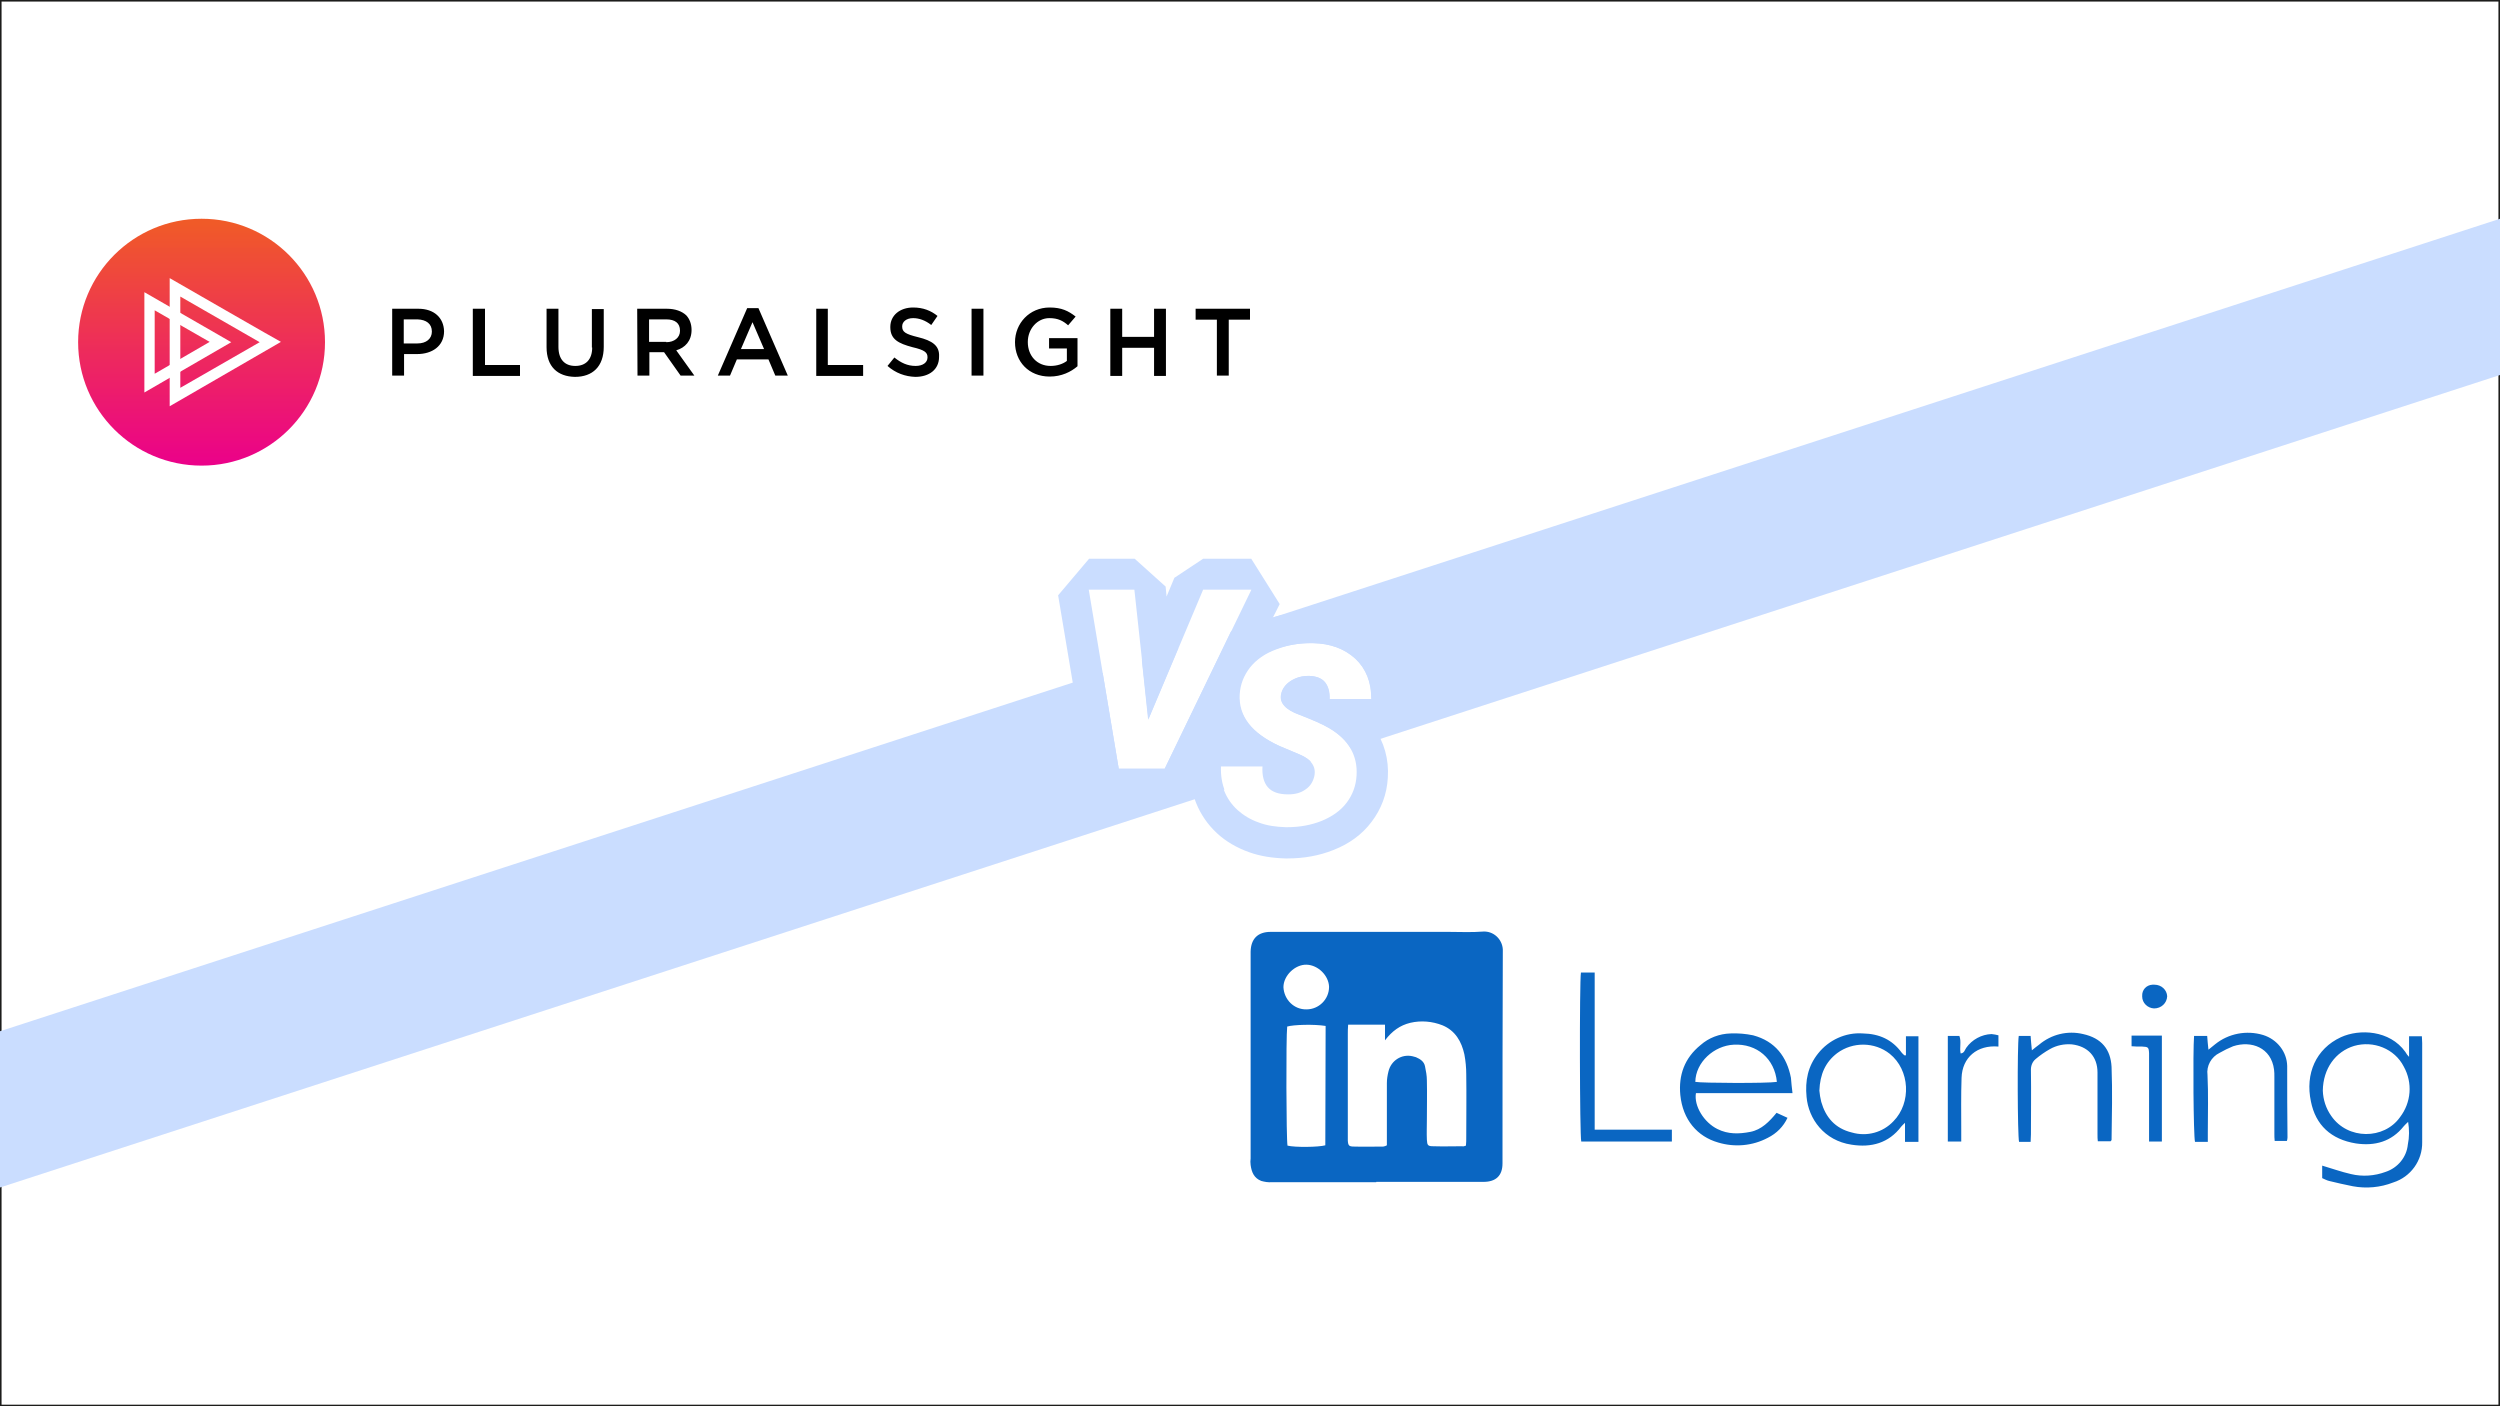 <svg enable-background="new 0 0 800 450" viewBox="0 0 800 450" xmlns="http://www.w3.org/2000/svg" xmlns:xlink="http://www.w3.org/1999/xlink"><rect x="0" y="0" width="800" height="450" fill="#333333" stroke="none"/><linearGradient id="a" gradientUnits="userSpaceOnUse" x1="64.496" x2="64.496" y1="69.951" y2="149.013"><stop offset="0" stop-color="#f05a28"/><stop offset=".016" stop-color="#f05a28"/><stop offset=".023" stop-color="#f05a28"/><stop offset=".031" stop-color="#f05929"/><stop offset=".039" stop-color="#f0582a"/><stop offset=".047" stop-color="#f0582b"/><stop offset=".055" stop-color="#f0572c"/><stop offset=".063" stop-color="#f0562c"/><stop offset=".07" stop-color="#f0552d"/><stop offset=".078" stop-color="#f0552e"/><stop offset=".086" stop-color="#f0542f"/><stop offset=".094" stop-color="#f0532f"/><stop offset=".102" stop-color="#f05330"/><stop offset=".109" stop-color="#f05231"/><stop offset=".117" stop-color="#f05132"/><stop offset=".125" stop-color="#ef5033"/><stop offset=".133" stop-color="#ef5033"/><stop offset=".141" stop-color="#ef4f34"/><stop offset=".148" stop-color="#ef4e35"/><stop offset=".156" stop-color="#ef4e36"/><stop offset=".164" stop-color="#ef4d36"/><stop offset=".172" stop-color="#ef4c37"/><stop offset=".18" stop-color="#ef4b38"/><stop offset=".188" stop-color="#ef4b39"/><stop offset=".195" stop-color="#ef4a3a"/><stop offset=".203" stop-color="#ef493a"/><stop offset=".211" stop-color="#ef493b"/><stop offset=".219" stop-color="#ef483c"/><stop offset=".227" stop-color="#ef473d"/><stop offset=".234" stop-color="#ef463d"/><stop offset=".242" stop-color="#ef463e"/><stop offset=".25" stop-color="#ef453f"/><stop offset=".258" stop-color="#ef4440"/><stop offset=".266" stop-color="#ef4441"/><stop offset=".273" stop-color="#ef4341"/><stop offset=".281" stop-color="#ef4242"/><stop offset=".289" stop-color="#ef4143"/><stop offset=".297" stop-color="#ef4144"/><stop offset=".305" stop-color="#ef4045"/><stop offset=".313" stop-color="#ef3f45"/><stop offset=".32" stop-color="#ee3f46"/><stop offset=".328" stop-color="#ee3e47"/><stop offset=".336" stop-color="#ee3d48"/><stop offset=".344" stop-color="#ee3c48"/><stop offset=".352" stop-color="#ee3c49"/><stop offset=".359" stop-color="#ee3b4a"/><stop offset=".367" stop-color="#ee3a4b"/><stop offset=".375" stop-color="#ee3a4c"/><stop offset=".383" stop-color="#ee394c"/><stop offset=".391" stop-color="#ee384d"/><stop offset=".398" stop-color="#ee384e"/><stop offset=".406" stop-color="#ee374f"/><stop offset=".414" stop-color="#ee364f"/><stop offset=".422" stop-color="#ee3550"/><stop offset=".43" stop-color="#ee3551"/><stop offset=".438" stop-color="#ee3452"/><stop offset=".445" stop-color="#ee3353"/><stop offset=".453" stop-color="#ee3353"/><stop offset=".461" stop-color="#ee3254"/><stop offset=".469" stop-color="#ee3155"/><stop offset=".477" stop-color="#ee3056"/><stop offset=".484" stop-color="#ee3057"/><stop offset=".492" stop-color="#ee2f57"/><stop offset=".5" stop-color="#ee2e58"/><stop offset=".508" stop-color="#ee2e59"/><stop offset=".516" stop-color="#ed2d5a"/><stop offset=".523" stop-color="#ed2c5a"/><stop offset=".531" stop-color="#ed2b5b"/><stop offset=".539" stop-color="#ed2b5c"/><stop offset=".547" stop-color="#ed2a5d"/><stop offset=".555" stop-color="#ed295e"/><stop offset=".563" stop-color="#ed295e"/><stop offset=".57" stop-color="#ed285f"/><stop offset=".578" stop-color="#ed2760"/><stop offset=".586" stop-color="#ed2661"/><stop offset=".594" stop-color="#ed2661"/><stop offset=".602" stop-color="#ed2562"/><stop offset=".609" stop-color="#ed2463"/><stop offset=".617" stop-color="#ed2464"/><stop offset=".625" stop-color="#ed2365"/><stop offset=".633" stop-color="#ed2265"/><stop offset=".641" stop-color="#ed2166"/><stop offset=".648" stop-color="#ed2167"/><stop offset=".656" stop-color="#ed2068"/><stop offset=".664" stop-color="#ed1f69"/><stop offset=".672" stop-color="#ed1f69"/><stop offset=".68" stop-color="#ed1e6a"/><stop offset=".688" stop-color="#ed1d6b"/><stop offset=".695" stop-color="#ed1c6c"/><stop offset=".703" stop-color="#ed1c6c"/><stop offset=".711" stop-color="#ed1b6d"/><stop offset=".719" stop-color="#ec1a6e"/><stop offset=".727" stop-color="#ec1a6f"/><stop offset=".734" stop-color="#ec1970"/><stop offset=".742" stop-color="#ec1870"/><stop offset=".75" stop-color="#ec1871"/><stop offset=".758" stop-color="#ec1772"/><stop offset=".766" stop-color="#ec1673"/><stop offset=".773" stop-color="#ec1573"/><stop offset=".781" stop-color="#ec1574"/><stop offset=".789" stop-color="#ec1475"/><stop offset=".797" stop-color="#ec1376"/><stop offset=".805" stop-color="#ec1377"/><stop offset=".813" stop-color="#ec1277"/><stop offset=".82" stop-color="#ec1178"/><stop offset=".828" stop-color="#ec1079"/><stop offset=".836" stop-color="#ec107a"/><stop offset=".844" stop-color="#ec0f7b"/><stop offset=".852" stop-color="#ec0e7b"/><stop offset=".859" stop-color="#ec0e7c"/><stop offset=".867" stop-color="#ec0d7d"/><stop offset=".875" stop-color="#ec0c7e"/><stop offset=".883" stop-color="#ec0b7e"/><stop offset=".891" stop-color="#ec0b7f"/><stop offset=".898" stop-color="#ec0a80"/><stop offset=".906" stop-color="#ec0981"/><stop offset=".914" stop-color="#eb0982"/><stop offset=".922" stop-color="#eb0882"/><stop offset=".93" stop-color="#eb0783"/><stop offset=".938" stop-color="#eb0684"/><stop offset=".945" stop-color="#eb0685"/><stop offset=".953" stop-color="#eb0585"/><stop offset=".961" stop-color="#eb0486"/><stop offset=".969" stop-color="#eb0487"/><stop offset=".977" stop-color="#eb0388"/><stop offset=".984" stop-color="#eb0289"/><stop offset=".992" stop-color="#eb0189"/><stop offset="1" stop-color="#eb018a"/></linearGradient><path d="m0 0h800v450h-800z" fill="#fff" stroke="#1d1d1b" stroke-miterlimit="10"/><path d="m0 380 800-260v-50l-800 260z" fill="#caddff"/><path d="m420.8 248.4c.6-3-1-5.3-4.8-6.9l-6.4-2.7c-9-4.1-13.3-9.6-12.9-16.6.2-3.2 1.3-6 3.3-8.6 2-2.5 4.8-4.5 8.4-5.8 3.6-1.4 7.5-2.1 11.7-2 5.7.1 10.2 1.8 13.7 5 3.4 3.2 5.1 7.5 5.1 12.9h-13.4c.1-2.2-.4-4-1.4-5.3s-2.7-2-5-2.1-4.2.5-6 1.6c-1.7 1.1-2.8 2.6-3.1 4.4-.5 2.6 1.4 4.8 5.8 6.4 4.4 1.7 7.6 3.1 9.6 4.3 6.3 3.7 9.2 8.8 8.8 15.2-.2 3.3-1.3 6.2-3.2 8.7s-4.6 4.4-8 5.8-7.2 2-11.4 2c-3.1-.1-6-.5-8.6-1.5-2.6-.9-4.9-2.3-6.8-4-3.8-3.5-5.7-8.2-5.5-14h13.5c-.2 2.9.4 5.2 1.7 6.7s3.4 2.3 6.5 2.3c2.3 0 4.1-.5 5.6-1.6 1.5-1 2.4-2.4 2.8-4.2z" fill="#fff"/><path d="m419.5 205.8h.5c5.7.1 10.2 1.8 13.7 5 3.4 3.2 5.1 7.5 5.1 12.9h-13.4c.1-2.2-.4-4-1.4-5.3s-2.7-2-5-2.1h-.3c-2.1 0-4 .5-5.7 1.6s-2.8 2.6-3.1 4.4c-.5 2.6 1.4 4.8 5.8 6.4 4.4 1.7 7.6 3.1 9.6 4.3 6.3 3.7 9.2 8.8 8.8 15.2-.2 3.3-1.3 6.2-3.2 8.7s-4.6 4.4-8 5.8c-3.3 1.3-6.9 2-11 2h-.5c-3.1-.1-6-.5-8.6-1.5-2.6-.9-4.9-2.3-6.8-4-3.8-3.5-5.7-8.2-5.5-14h13.5c-.2 2.9.4 5.2 1.7 6.7s3.4 2.3 6.5 2.3c2.3 0 4.1-.5 5.6-1.6 1.5-1 2.4-2.5 2.8-4.3.6-3-1-5.3-4.8-6.9l-6.4-2.7c-9-4.1-13.3-9.6-12.9-16.6.2-3.2 1.3-6 3.3-8.6 2-2.5 4.8-4.5 8.4-5.8 3.5-1.2 7.3-1.9 11.3-1.9m0-10c-5.3 0-10.3.9-14.9 2.7-5.2 2-9.4 5-12.5 8.9-3.3 4.1-5.2 8.9-5.5 14.2-.2 3.6.3 8.8 3.6 14.1l-9.5 9.3c-.2 8.6 2.8 16.1 8.7 21.6 2.9 2.7 6.4 4.7 10.3 6.1 3.6 1.3 7.6 1.9 11.7 2h.6c5.3 0 10.2-.9 14.7-2.7 5.1-2 9.2-5 12.2-9 3.1-4.1 4.9-8.8 5.2-14.1.4-6-1.2-11.5-4.5-16.2l9.1-9c.1-8.2-2.8-15.2-8.3-20.3-5.3-4.9-12.1-7.5-20.3-7.6z" fill="#caddff"/><path d="m367.4 230.3 17.5-41.5h15.4l-27.6 57.2h-14.7l-9.6-57.3h14.6z" fill="#fff"/><path d="m400.4 188.8-27.7 57.2h-14.7l-9.6-57.3h14.6l4.5 41.5 17.5-41.5h15.4m0-9.9h-15.4l-9.2 6.1-2.5 6-.3-3.2-9.9-8.9h-14.6l-9.9 11.7 9.6 57.3 9.9 8.3h14.7l9-5.6c2.2-4.5 8-8.1 8.6-13 1.7-14.8 12-29.6 19.1-44.2-3.1-5-6.1-9.7-9.1-14.5z" fill="#caddff"/><circle cx="64.5" cy="109.5" fill="url(#a)" r="39.5"/><path d="m54.3 89v41l35.6-20.6c0 .1-35.6-20.4-35.6-20.4zm3.4 5.9 25.4 14.6-25.4 14.6z" fill="#fff"/><path d="m46.2 93.5 27.8 16-27.8 16.1zm3.3 5.8v20.3l17.6-10.2c.1.1-17.6-10.1-17.6-10.1z" fill="#fff"/><path d="m237.1 111.7h7.4l-3.7-8.6zm-19.5-5.8v-.1c0-2.3-1.6-3.6-4.4-3.6h-5.5v7.2h5.5v.1c2.6 0 4.4-1.5 4.4-3.6zm-84-3.6h-4.4v7.7h4.4c2.9 0 4.6-1.6 4.6-3.8v-.1c0-2.5-1.8-3.8-4.6-3.8z" fill="none"/><path d="m155.2 98.8h-3.9v21.5h15.1v-3.5h-11.2zm-21.3 0h-8.4v21.4h3.8v-6.9h4.2c4.7 0 8.6-2.5 8.6-7.3-.1-4.3-3.2-7.2-8.2-7.2zm4.3 7.3c0 2.3-1.8 3.8-4.6 3.8h-4.4v-7.7h4.4c2.8.1 4.6 1.4 4.6 3.9zm51.3 5.1c0 3.9-2.1 5.9-5.4 5.9-3.4 0-5.4-2.1-5.4-6.1v-12.2h-3.8v12.3c0 6.2 3.5 9.4 9.1 9.5 5.6 0 9.2-3.3 9.2-9.6v-12.1h-3.8v12.3zm31.8-5.6c0-1.9-.6-3.5-1.7-4.7-1.4-1.3-3.5-2.1-6.2-2.1h-9.5l.1 21.4h3.8v-7.5h4.7l5.3 7.5h4.4l-5.8-8.1c2.8-.8 4.9-3 4.9-6.5zm-13.6 3.8v-7.2h5.5c2.8 0 4.4 1.2 4.4 3.6v.1c0 2.1-1.8 3.6-4.4 3.6v-.1zm103.2-10.6h3.8v21.4h-3.8zm25 12.7h5.5v4c-1.3 1-3.2 1.6-5.2 1.6-4.4 0-7.3-3.3-7.3-7.6v-.1c0-4.1 3-7.6 6.9-7.6 2.8 0 4.4.9 6 2.3l2.4-2.8c-2.3-1.8-4.5-2.9-8.3-2.9-6.5 0-11.1 5.1-11.1 11.1 0 6.2 4.4 11 11.1 11 3.8 0 6.8-1.5 8.9-3.3v-9h-9.1v3.3zm33.4-12.7v9h-10.2v-9h-3.8v21.5h3.8v-9h10.2v9h3.8v-21.5zm-75.5 9.1c-4.1-1-5.1-1.7-5.1-3.4v-.1c0-1.4 1.3-2.6 3.5-2.6 1.9 0 3.9.7 5.8 2.2l2-2.9c-2.1-1.7-4.6-2.7-7.8-2.7-4.2 0-7.3 2.5-7.3 6.2v.1c0 3.9 2.6 5.2 7.1 6.4 3.9.9 4.8 1.7 4.8 3.2v.1c0 1.6-1.5 2.7-3.8 2.7-2.6 0-4.7-1-6.8-2.7l-2.2 2.7c2.6 2.3 5.7 3.4 8.9 3.5 4.5 0 7.6-2.4 7.6-6.4v-.1c.2-3.5-2.2-5.1-6.7-6.2zm-28.9-9.1h-3.7v21.5h15v-3.5h-11.3zm-25.8-.2-9.4 21.6h3.9l2.2-5.2h10.1l2.2 5.2h4l-9.4-21.6zm-2 13.1 3.7-8.6 3.7 8.6zm145.5-12.9v3.5h6.8v17.9h3.8v-17.9h6.8v-3.5z"/><path d="m440.4 378.3h-33.4c-1.2.1-2.3-.1-3.4-.4-2.3-.9-3.1-2.8-3.4-5.1-.1-.7-.1-1.4 0-2.1v-66.2c.1-4.1 2.3-6.3 6.4-6.3h56.9c3.7 0 7.4.2 11.1-.1 3.3-.2 6.1 2.4 6.3 5.7v.5c-.1 22.7-.1 45.4-.1 68 0 3.9-2.1 5.9-6.1 5.9h-34.3zm28.7-11.7c.1-.9.1-1.8.1-2.6 0-6.8.1-13.4 0-20.2 0-2.1-.2-4.3-.6-6.4-.9-4.1-2.9-7.6-7-9.3-3.3-1.3-6.9-1.6-10.3-.8-3.3.8-5.8 2.6-8.1 5.6v-5h-11.8c-.1 1.2-.1 2.2-.1 3.1v34c.1 1.6.4 1.9 2 1.9 3.1.1 6.3 0 9.4 0 .4-.1.8-.2 1.1-.4v-19.9c0-1.3.2-2.5.5-3.7.8-3.5 4.2-5.7 7.7-4.9.4.1.8.2 1.1.3 1.4.6 2.6 1.4 2.9 2.9s.6 3 .6 4.5c.1 4.2 0 8.4 0 12.6 0 2.1-.1 4.3 0 6.4.1 1.8.3 2.1 2.1 2.1 3.1.1 6.1 0 9.2 0 .3.1.7 0 1.2-.2zm-44.9-38.3c-3.7-.6-10.4-.4-12.3.2-.4 3.3-.3 36.1.1 38.1 2.4.6 9.9.5 12.1-.1zm-6.1-5.3c3.9 0 7.2-3.2 7.2-7.2-.1-3.6-3.5-7-7.2-7.1s-7.4 3.5-7.4 7.2c.2 4 3.4 7.2 7.4 7.1zm352.8 15.2v-6.6h4.1c0 .7.1 1.4.1 2.2v31.7c.1 5.8-3.6 11.1-9.3 12.9-4.1 1.6-8.6 2-12.9 1.2-2.6-.5-5.1-1.1-7.6-1.7-.8-.2-1.5-.6-2.2-.9v-4c3.1.9 6.1 2 9.2 2.7 3.7.9 7.6.6 11.1-.7 3.9-1.3 6.7-4.7 7.1-8.7.5-2.4.5-4.9.1-7.3-.6.6-1.1 1-1.4 1.4-3.9 4.9-9.2 6.4-15.3 5.5-8-1.3-12.9-5.9-14.4-13.4-1.9-8.9 1.6-16.9 9.6-20.6 5.9-2.7 15.6-2.3 20.6 4.7.4.7.7 1.1 1.2 1.6zm-27.6 10.8c.1 2.9 1 5.7 2.7 8.1 5.3 7.7 16.9 7.6 22 .4 3.6-4.7 4.1-11 1.2-16.2-2.9-5.7-9.7-8.4-15.9-6.6-5.9 1.8-9.9 7.2-10 14.3zm-169.7.8h-30.9c-.7 4.1 2.6 9.4 6.9 11.5 3.4 1.7 6.9 1.6 10.5.9s6.1-3.3 8.4-6.1l3.5 1.6c-1.3 2.8-3.5 5-6.3 6.4-4.9 2.6-10.6 3.1-15.9 1.5-6.6-1.9-11.3-7.2-12.1-15.2-.6-6.3 1.3-11.8 6.5-16 2.6-2.3 6-3.6 9.6-3.7 2.4-.1 4.8.1 7.2.6 7.1 1.9 10.8 6.9 12.1 13.6.1 1.6.3 3.1.5 4.9zm-5-3.6c-.7-7.4-6.4-12.3-13.8-11.9-6.3.3-12.2 5.6-12.3 11.9 2.1.4 23.1.5 26.1 0zm41.3-8.5v-6.1h4v33.8h-4.3v-6.1c-.4.4-.9.8-1.2 1.2-4 5.3-9.6 6.8-15.9 5.8-8.8-1.3-13.8-8.3-14.4-15.3-.5-5.1.4-9.8 3.7-13.9 3.4-4.3 8.8-6.8 14.3-6.4 5.3.1 9.4 2 12.4 6.1.2.3.6.6.9.9zm-27.7 11.3c.1 1.2.3 2.4.6 3.6 1.4 4.9 4.4 8.5 9.8 9.8 4.8 1.4 9.9 0 13.3-3.6 5.8-5.9 5.3-16.4-1.2-21.6-4.8-3.8-11.8-3.9-16.8-.2-3.8 2.9-5.5 6.8-5.7 12zm124.3 16.4h-4.1c-.5-1.9-.7-28.8-.3-33.9h4.2c.1 1.3.2 2.7.4 4.4.9-.7 1.5-1.2 2.1-1.7 4.3-3.5 10.1-4.6 15.4-3 4.5 1.4 7.6 5.4 7.7 9.9 0 7.6 0 15.3.1 22.9 0 .4-.1.8-.2 1.1h-3.9c-.1-.8-.1-1.6-.1-2.3v-18.2c0-.8 0-1.6-.1-2.3-.9-7.1-7.3-9.4-13.1-7.5-1.5.6-2.9 1.3-4.3 2.1-2.7 1.3-4.3 4.2-3.9 7.1.3 6.1.1 12.3.1 18.4zm-56.7 0h-3.7c-.5-1.9-.6-30.8-.1-33.9h3.8c.1 1.4.2 2.8.4 4.6 1-.8 1.6-1.3 2.3-1.8 3.9-3.3 9.1-4.6 14.1-3.4 5.9 1.3 8.8 4.9 9.1 10.5.3 7.8.1 15.6 0 23.4 0 .1-.1.1-.3.4h-4.1c-.1-.7-.1-1.4-.1-2.2v-19.8c0-5.1-3.1-8.4-8.2-9-2.4-.2-4.9.3-7 1.5-1.6.9-3.2 2-4.6 3.2-1.1.9-1.6 2.3-1.5 3.8.1 6.8 0 13.6 0 20.3 0 .8-.1 1.5-.1 2.4zm-139.6-3.9h24.8v3.8h-29c-.5-1.9-.6-50.9-.1-54.1h4.4v50.3zm117.4 3.8h-4.3v-33.8h3.7c.7 1.8 0 3.7.4 5.6 1.2-.1 1.3-1.1 1.8-1.8 1.8-2.6 4.9-4.3 8.1-4.4.8.1 1.5.2 2.2.4v3.6c-6.8-.6-11.6 3.5-11.8 10-.2 5.6-.1 11.3-.1 16.9zm64.2 0h-4.1v-28.3c-.1-1.9-.3-2-2.2-2.1h-1.6c-.6 0-1.1-.1-1.8-.1v-3.4h9.7zm1.7-46.5c-.1 2.2-1.9 3.9-4.2 3.9-2.1-.1-3.8-1.8-3.8-3.8v-.2c-.1-1.9 1.3-3.5 3.3-3.6h.6c2.3 0 4 1.7 4.1 3.7z" fill="#0a66c2"/></svg>